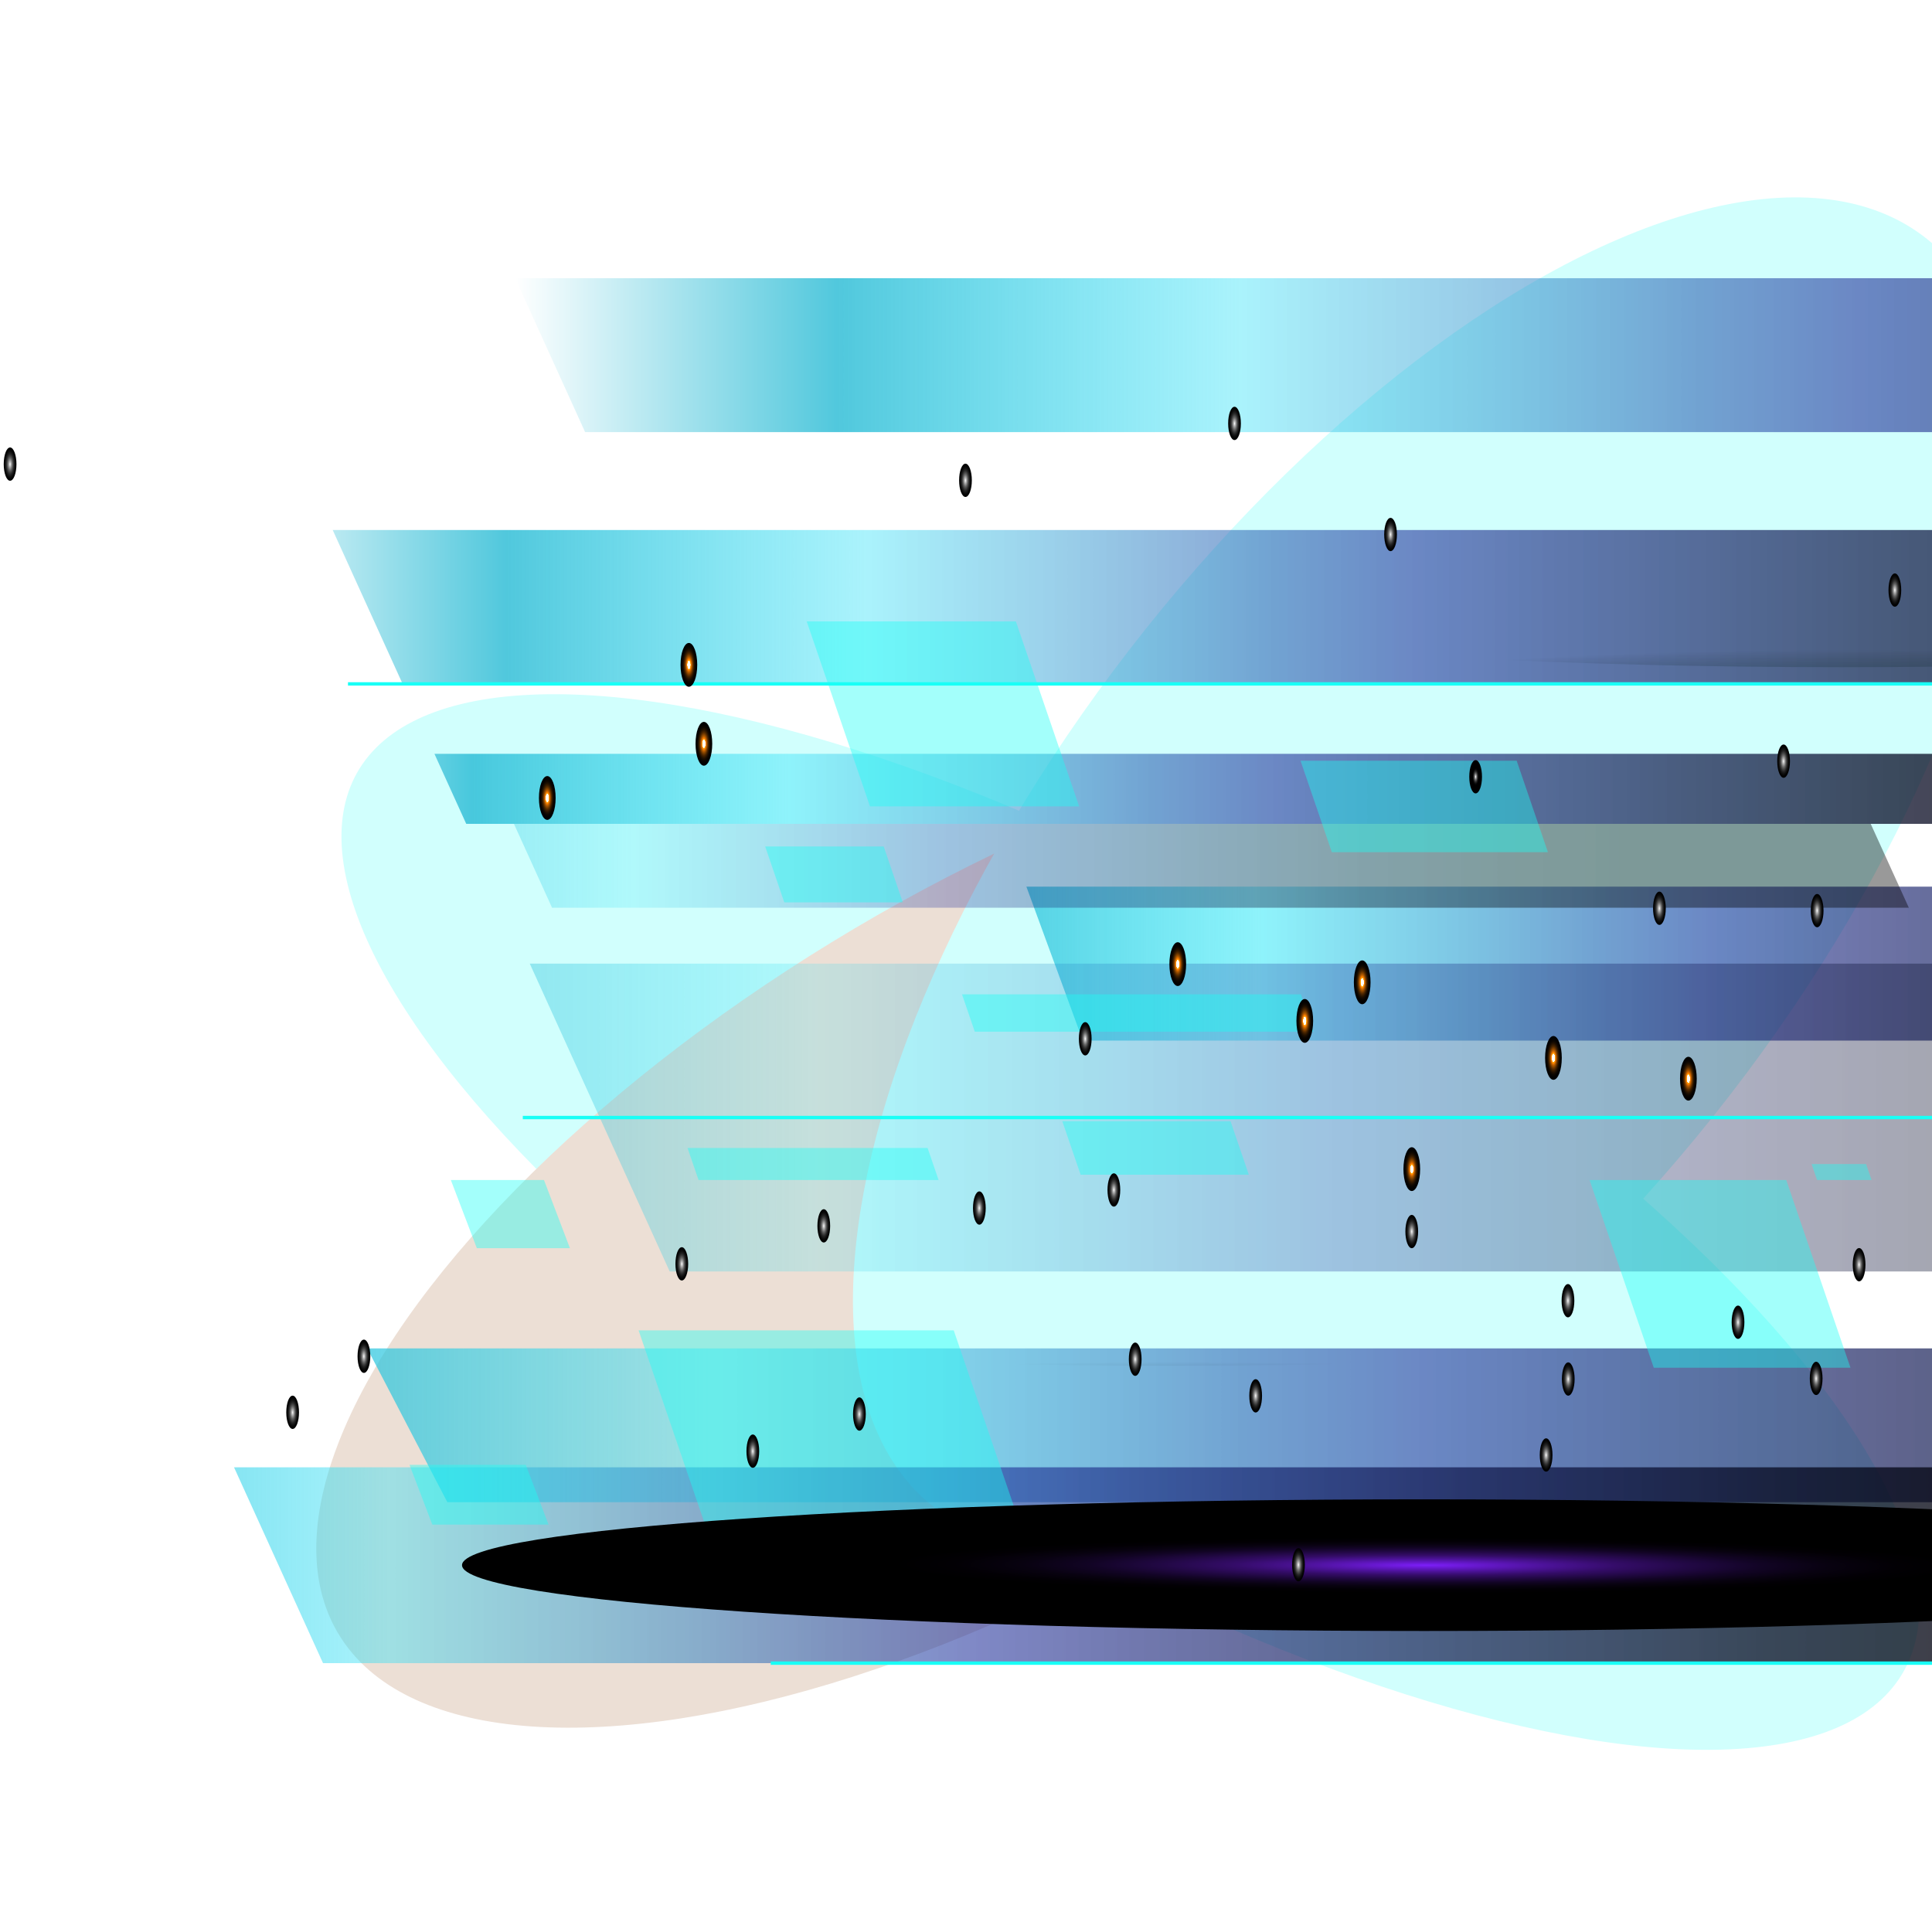 <svg width="570" height="564" viewBox="0 0 570 564" fill="none" xmlns="http://www.w3.org/2000/svg">
<g clip-path="url(#clip0_611_42411)">
<g opacity="0.2" filter="url(#filter0_f_611_42411)">
<ellipse cx="97.997" cy="253.609" rx="97.997" ry="253.609" transform="matrix(0.395 -0.877 0.905 0.512 65.277 316.612)" fill="#18FFF5"/>
<ellipse cx="97.134" cy="245.775" rx="97.134" ry="245.775" transform="matrix(-0.589 -0.856 0.819 -0.501 158.502 567.403)" fill="#9F5E2F"/>
<ellipse cx="105.713" cy="248.946" rx="105.713" ry="248.946" transform="matrix(-0.792 -0.68 0.595 -0.746 357.395 514.97)" fill="#19FFF6"/>
</g>
<g clip-path="url(#clip1_611_42411)">
<g clip-path="url(#clip2_611_42411)">
<path style="mix-blend-mode:screen" opacity="0.8" d="M965.393 127.485H172.631L152.001 82.08H944.762L965.393 127.485Z" fill="url(#paint0_linear_611_42411)"/>
<path style="mix-blend-mode:screen" opacity="0.8" d="M1040.41 443.169H131.981L108.343 397.801H1016.77L1040.41 443.169Z" fill="url(#paint1_linear_611_42411)"/>
<path style="mix-blend-mode:screen" opacity="0.8" d="M805.483 156.356H98.153L118.784 201.762H826.113L805.483 156.356Z" fill="url(#paint2_linear_611_42411)"/>
<path style="mix-blend-mode:screen" opacity="0.8" d="M873.835 261.584H302.818L319.467 306.99H890.484L873.835 261.584Z" fill="url(#paint3_linear_611_42411)"/>
<path style="mix-blend-mode:screen" opacity="0.4" d="M563.164 267.789H162.872L151.624 243.043H551.916L563.164 267.789Z" fill="url(#paint4_linear_611_42411)"/>
<path style="mix-blend-mode:screen" opacity="0.4" d="M853.301 375.098H197.576L156.301 284.287H812.04L853.301 375.098Z" fill="url(#paint5_linear_611_42411)"/>
<path style="mix-blend-mode:screen" opacity="0.8" d="M762.385 243.043H137.55L128.167 222.384H753.002L762.385 243.043Z" fill="url(#paint6_linear_611_42411)"/>
<path style="mix-blend-mode:screen" opacity="0.8" d="M855.236 490.655H95.3L69.046 432.877H828.968L855.236 490.655Z" fill="url(#paint7_linear_611_42411)"/>
<g style="mix-blend-mode:color-dodge">
<path d="M102.664 201.762H673.055" stroke="#19FFF6" stroke-miterlimit="10"/>
</g>
<g style="mix-blend-mode:color-dodge">
<path d="M154.242 329.693H867.863" stroke="#19FFF6" stroke-miterlimit="10"/>
</g>
<g style="mix-blend-mode:color-dodge">
<path d="M227.395 490.655H888.312" stroke="#19FFF6" stroke-miterlimit="10"/>
</g>
<g style="mix-blend-mode:overlay" opacity="0.4">
<path d="M392.926 251.401H456.684L447.468 224.428H383.697L392.926 251.401Z" fill="#19FFF6"/>
<path d="M256.67 237.896H318.381L299.713 183.33H238.002L256.67 237.896Z" fill="#19FFF6"/>
<path d="M231.39 266.22H266.359L260.721 249.722H225.752L231.39 266.22Z" fill="#19FFF6"/>
<path d="M287.589 304.362H387.568L383.796 293.339H283.817L287.589 304.362Z" fill="#19FFF6"/>
<path d="M318.814 346.555H368.441L363.054 330.788H313.413L318.814 346.555Z" fill="#19FFF6"/>
<path d="M206.097 348.125H276.912L273.669 338.671H202.84L206.097 348.125Z" fill="#19FFF6"/>
<path d="M208.004 449.776H300.98L281.38 392.472H188.403L208.004 449.776Z" fill="#19FFF6"/>
<path d="M487.91 403.494H545.945L526.999 348.125H468.977L487.91 403.494Z" fill="#19FFF6"/>
<path d="M536.089 348.125H552.168L550.553 343.416H534.475L536.089 348.125Z" fill="#19FFF6"/>
<path d="M140.683 368.236H168.148L160.492 348.125H133.012L140.683 368.236Z" fill="#19FFF6"/>
<path d="M127.541 449.776H161.842L155.118 432.146H120.817L127.541 449.776Z" fill="#19FFF6"/>
</g>
<path style="mix-blend-mode:screen" d="M254.902 162.16C254.902 181.286 384.031 196.834 543.327 196.834C702.623 196.834 831.752 181.322 831.752 162.16C831.752 142.998 702.623 127.485 543.327 127.485C384.031 127.485 254.902 142.998 254.902 162.16Z" fill="url(#paint8_radial_611_42411)"/>
<path style="mix-blend-mode:screen" d="M57.617 368.236C57.617 387.362 186.746 402.911 346.042 402.911C505.337 402.911 634.467 387.398 634.467 368.236C634.467 349.074 505.337 333.562 346.042 333.562C186.746 333.562 57.617 349.074 57.617 368.236Z" fill="url(#paint9_radial_611_42411)"/>
<path style="mix-blend-mode:color-dodge" d="M136.311 461.748C136.311 472.479 263.408 481.166 420.184 481.166C576.96 481.166 704.057 472.479 704.057 461.748C704.057 451.017 576.96 442.33 420.184 442.33C263.408 442.33 136.311 451.017 136.311 461.748Z" fill="url(#paint10_radial_611_42411)"/>
<path style="mix-blend-mode:screen" d="M199.275 372.871C199.275 375.572 200.11 377.762 201.154 377.762C202.198 377.762 203.033 375.572 203.033 372.871C203.033 370.17 202.198 367.944 201.154 367.944C200.11 367.944 199.275 370.134 199.275 372.871Z" fill="url(#paint11_radial_611_42411)"/>
<path style="mix-blend-mode:screen" d="M433.478 229.173C433.478 231.874 434.313 234.064 435.357 234.064C436.401 234.064 437.236 231.874 437.236 229.173C437.236 226.472 436.401 224.245 435.357 224.245C434.313 224.245 433.478 226.435 433.478 229.173Z" fill="url(#paint12_radial_611_42411)"/>
<path style="mix-blend-mode:screen" d="M534.238 268.665C534.238 271.366 535.073 273.556 536.117 273.556C537.161 273.556 537.996 271.366 537.996 268.665C537.996 265.964 537.161 263.738 536.117 263.738C535.073 263.738 534.238 265.928 534.238 268.665Z" fill="url(#paint13_radial_611_42411)"/>
<path style="mix-blend-mode:screen" d="M318.298 306.442C318.298 309.143 319.133 311.37 320.177 311.37C321.221 311.37 322.057 309.18 322.057 306.442C322.057 303.705 321.221 301.551 320.177 301.551C319.133 301.551 318.298 303.741 318.298 306.442Z" fill="url(#paint14_radial_611_42411)"/>
<path style="mix-blend-mode:screen" d="M381.206 461.638C381.206 464.339 382.042 466.529 383.086 466.529C384.13 466.529 384.965 464.339 384.965 461.638C384.965 458.937 384.13 456.711 383.086 456.711C382.042 456.711 381.206 458.901 381.206 461.638Z" fill="url(#paint15_radial_611_42411)"/>
<path style="mix-blend-mode:screen" d="M326.747 351.045C326.747 353.746 327.583 355.972 328.627 355.972C329.671 355.972 330.506 353.782 330.506 351.045C330.506 348.307 329.671 346.154 328.627 346.154C327.583 346.154 326.747 348.344 326.747 351.045Z" fill="url(#paint16_radial_611_42411)"/>
<path style="mix-blend-mode:screen" d="M557.163 174.095C557.163 176.796 557.999 178.986 559.043 178.986C560.087 178.986 560.922 176.796 560.922 174.095C560.922 171.394 560.087 169.168 559.043 169.168C557.999 169.168 557.163 171.358 557.163 174.095Z" fill="url(#paint17_radial_611_42411)"/>
<path style="mix-blend-mode:screen" d="M362.343 124.93C362.343 127.631 363.178 129.821 364.222 129.821C365.266 129.821 366.102 127.631 366.102 124.93C366.102 122.229 365.266 120.003 364.222 120.003C363.178 120.003 362.343 122.193 362.343 124.93Z" fill="url(#paint18_radial_611_42411)"/>
<path style="mix-blend-mode:screen" d="M282.966 141.72C282.966 144.421 283.801 146.611 284.845 146.611C285.889 146.611 286.725 144.421 286.725 141.72C286.725 139.019 285.889 136.793 284.845 136.793C283.801 136.793 282.966 138.983 282.966 141.72Z" fill="url(#paint19_radial_611_42411)"/>
<path style="mix-blend-mode:screen" d="M408.378 157.67C408.378 160.371 409.213 162.598 410.257 162.598C411.301 162.598 412.137 160.408 412.137 157.67C412.137 154.933 411.301 152.78 410.257 152.78C409.213 152.78 408.378 154.97 408.378 157.67Z" fill="url(#paint20_radial_611_42411)"/>
<path style="mix-blend-mode:screen" d="M524.339 224.574C524.339 227.275 525.174 229.465 526.218 229.465C527.262 229.465 528.098 227.275 528.098 224.574C528.098 221.873 527.262 219.646 526.218 219.646C525.174 219.646 524.339 221.836 524.339 224.574Z" fill="url(#paint21_radial_611_42411)"/>
<path style="mix-blend-mode:screen" d="M1.098 136.939C1.098 139.64 1.933 141.83 2.977 141.83C4.021 141.83 4.856 139.64 4.856 136.939C4.856 134.238 4.021 132.011 2.977 132.011C1.933 132.011 1.098 134.201 1.098 136.939Z" fill="url(#paint22_radial_611_42411)"/>
<path style="mix-blend-mode:screen" d="M546.612 373.09C546.612 375.791 547.448 378.018 548.492 378.018C549.536 378.018 550.371 375.828 550.371 373.09C550.371 370.353 549.536 368.199 548.492 368.199C547.448 368.199 546.612 370.389 546.612 373.09Z" fill="url(#paint23_radial_611_42411)"/>
<path style="mix-blend-mode:screen" d="M533.945 406.67C533.945 409.371 534.78 411.561 535.824 411.561C536.868 411.561 537.703 409.371 537.703 406.67C537.703 403.969 536.868 401.742 535.824 401.742C534.78 401.742 533.945 403.932 533.945 406.67Z" fill="url(#paint24_radial_611_42411)"/>
<path style="mix-blend-mode:screen" d="M414.63 363.308C414.63 366.009 415.465 368.236 416.509 368.236C417.553 368.236 418.389 366.046 418.389 363.308C418.389 360.571 417.553 358.417 416.509 358.417C415.465 358.417 414.63 360.607 414.63 363.308Z" fill="url(#paint25_radial_611_42411)"/>
<path style="mix-blend-mode:screen" d="M510.892 390.063C510.892 392.764 511.727 394.99 512.771 394.99C513.815 394.99 514.65 392.8 514.65 390.063C514.65 387.325 513.815 385.172 512.771 385.172C511.727 385.172 510.892 387.362 510.892 390.063Z" fill="url(#paint26_radial_611_42411)"/>
<path style="mix-blend-mode:screen" d="M287.06 356.41C287.06 359.111 287.895 361.301 288.939 361.301C289.983 361.301 290.818 359.111 290.818 356.41C290.818 353.709 289.983 351.483 288.939 351.483C287.895 351.483 287.06 353.673 287.06 356.41Z" fill="url(#paint27_radial_611_42411)"/>
<path style="mix-blend-mode:screen" d="M460.804 406.852C460.804 409.553 461.639 411.743 462.683 411.743C463.727 411.743 464.562 409.553 464.562 406.852C464.562 404.151 463.727 401.925 462.683 401.925C461.639 401.925 460.804 404.115 460.804 406.852Z" fill="url(#paint28_radial_611_42411)"/>
<path style="mix-blend-mode:screen" d="M368.579 411.78C368.579 414.481 369.415 416.707 370.459 416.707C371.503 416.707 372.338 414.517 372.338 411.78C372.338 409.042 371.503 406.889 370.459 406.889C369.415 406.889 368.579 409.079 368.579 411.78Z" fill="url(#paint29_radial_611_42411)"/>
<path style="mix-blend-mode:screen" d="M105.489 400.136C105.489 402.837 106.325 405.027 107.369 405.027C108.413 405.027 109.248 402.837 109.248 400.136C109.248 397.435 108.413 395.209 107.369 395.209C106.325 395.209 105.489 397.399 105.489 400.136Z" fill="url(#paint30_radial_611_42411)"/>
<path style="mix-blend-mode:screen" d="M220.226 428.132C220.226 430.832 221.061 433.022 222.105 433.022C223.149 433.022 223.984 430.832 223.984 428.132C223.984 425.431 223.149 423.204 222.105 423.204C221.061 423.204 220.226 425.394 220.226 428.132Z" fill="url(#paint31_radial_611_42411)"/>
<path style="mix-blend-mode:screen" d="M333.04 400.976C333.04 403.677 333.875 405.903 334.919 405.903C335.964 405.903 336.799 403.713 336.799 400.976C336.799 398.238 335.964 396.085 334.919 396.085C333.875 396.085 333.04 398.275 333.04 400.976Z" fill="url(#paint32_radial_611_42411)"/>
<path style="mix-blend-mode:screen" d="M251.673 417.182C251.673 419.883 252.508 422.073 253.552 422.073C254.596 422.073 255.432 419.883 255.432 417.182C255.432 414.481 254.596 412.254 253.552 412.254C252.508 412.254 251.673 414.444 251.673 417.182Z" fill="url(#paint33_radial_611_42411)"/>
<path style="mix-blend-mode:screen" d="M84.456 416.671C84.456 419.372 85.291 421.562 86.335 421.562C87.379 421.562 88.215 419.372 88.215 416.671C88.215 413.97 87.379 411.743 86.335 411.743C85.291 411.743 84.456 413.933 84.456 416.671Z" fill="url(#paint34_radial_611_42411)"/>
<path style="mix-blend-mode:screen" d="M454.277 429.263C454.277 431.964 455.112 434.154 456.156 434.154C457.2 434.154 458.035 431.964 458.035 429.263C458.035 426.562 457.2 424.335 456.156 424.335C455.112 424.335 454.277 426.525 454.277 429.263Z" fill="url(#paint35_radial_611_42411)"/>
<path style="mix-blend-mode:screen" d="M460.72 383.748C460.72 386.449 461.555 388.639 462.599 388.639C463.643 388.639 464.479 386.449 464.479 383.748C464.479 381.047 463.643 378.821 462.599 378.821C461.555 378.821 460.72 381.011 460.72 383.748Z" fill="url(#paint36_radial_611_42411)"/>
<path style="mix-blend-mode:screen" d="M241.161 361.666C241.161 364.367 241.997 366.557 243.041 366.557C244.085 366.557 244.92 364.367 244.92 361.666C244.92 358.965 244.085 356.739 243.041 356.739C241.997 356.739 241.161 358.928 241.161 361.666Z" fill="url(#paint37_radial_611_42411)"/>
<path style="mix-blend-mode:screen" d="M487.698 267.972C487.698 270.673 488.534 272.863 489.578 272.863C490.622 272.863 491.457 270.673 491.457 267.972C491.457 265.271 490.622 263.044 489.578 263.044C488.534 263.044 487.698 265.234 487.698 267.972Z" fill="url(#paint38_radial_611_42411)"/>
<g style="mix-blend-mode:screen">
<path d="M414.058 344.913C414.058 348.49 415.158 351.373 416.522 351.373C417.887 351.373 418.986 348.49 418.986 344.913C418.986 341.336 417.887 338.452 416.522 338.452C415.158 338.452 414.058 341.336 414.058 344.913Z" fill="url(#paint39_radial_611_42411)"/>
</g>
<g style="mix-blend-mode:screen">
<path d="M200.777 196.141C200.777 199.718 201.877 202.601 203.241 202.601C204.605 202.601 205.705 199.718 205.705 196.141C205.705 192.564 204.605 189.68 203.241 189.68C201.877 189.68 200.777 192.564 200.777 196.141Z" fill="url(#paint40_radial_611_42411)"/>
</g>
<g style="mix-blend-mode:screen">
<path d="M205.205 219.427C205.205 223.004 206.305 225.888 207.669 225.888C209.033 225.888 210.133 223.004 210.133 219.427C210.133 215.851 209.033 212.967 207.669 212.967C206.305 212.967 205.205 215.851 205.205 219.427Z" fill="url(#paint41_radial_611_42411)"/>
</g>
<g style="mix-blend-mode:screen">
<path d="M455.849 312.1C455.849 315.677 456.949 318.56 458.313 318.56C459.678 318.56 460.777 315.677 460.777 312.1C460.777 308.523 459.678 305.639 458.313 305.639C456.949 305.639 455.849 308.523 455.849 312.1Z" fill="url(#paint42_radial_611_42411)"/>
</g>
<g style="mix-blend-mode:screen">
<path d="M159.002 235.414C159.002 238.991 160.101 241.875 161.466 241.875C162.83 241.875 163.93 238.991 163.93 235.414C163.93 231.837 162.83 228.954 161.466 228.954C160.101 228.954 159.002 231.837 159.002 235.414Z" fill="url(#paint43_radial_611_42411)"/>
</g>
<g style="mix-blend-mode:screen">
<path d="M399.428 289.799C399.428 293.375 400.527 296.259 401.892 296.259C403.256 296.259 404.355 293.375 404.355 289.799C404.355 286.222 403.256 283.338 401.892 283.338C400.527 283.338 399.428 286.222 399.428 289.799Z" fill="url(#paint44_radial_611_42411)"/>
</g>
<g style="mix-blend-mode:screen">
<path d="M495.662 318.232C495.662 321.809 496.762 324.692 498.126 324.692C499.49 324.692 500.59 321.809 500.59 318.232C500.59 314.655 499.49 311.771 498.126 311.771C496.762 311.771 495.662 314.655 495.662 318.232Z" fill="url(#paint45_radial_611_42411)"/>
</g>
<g style="mix-blend-mode:screen">
<path d="M345.011 284.433C345.011 288.01 346.111 290.893 347.475 290.893C348.84 290.893 349.939 288.01 349.939 284.433C349.939 280.856 348.84 277.973 347.475 277.973C346.111 277.973 345.011 280.856 345.011 284.433Z" fill="url(#paint46_radial_611_42411)"/>
</g>
<g style="mix-blend-mode:screen">
<path d="M382.486 301.186C382.486 304.763 383.586 307.647 384.95 307.647C386.314 307.647 387.414 304.763 387.414 301.186C387.414 297.609 386.314 294.726 384.95 294.726C383.586 294.726 382.486 297.609 382.486 301.186Z" fill="url(#paint47_radial_611_42411)"/>
</g>
<g style="mix-blend-mode:screen">
<path style="mix-blend-mode:color-dodge" d="M509.234 212.347C509.234 223.625 512.617 232.932 516.765 232.932C520.914 232.932 524.311 223.625 524.311 212.347C524.311 201.068 520.928 191.688 516.765 191.688C512.603 191.688 509.234 201.032 509.234 212.347Z" fill="url(#paint48_radial_611_42411)"/>
</g>
<g style="mix-blend-mode:screen">
<g style="mix-blend-mode:screen">
<path style="mix-blend-mode:color-dodge" d="M185.549 279.25C185.549 290.529 188.932 299.836 193.08 299.836C197.228 299.836 200.625 290.529 200.625 279.25C200.625 267.972 197.242 258.592 193.08 258.592C188.918 258.592 185.549 267.935 185.549 279.25Z" fill="url(#paint49_radial_611_42411)"/>
</g>
</g>
<g style="mix-blend-mode:screen">
<g style="mix-blend-mode:screen">
<path style="mix-blend-mode:color-dodge" d="M355.047 175.19C355.047 186.469 358.43 195.776 362.578 195.776C366.726 195.776 370.123 186.469 370.123 175.19C370.123 163.912 366.74 154.531 362.578 154.531C358.416 154.531 355.047 163.875 355.047 175.19Z" fill="url(#paint50_radial_611_42411)"/>
</g>
</g>
<g style="mix-blend-mode:screen">
<g style="mix-blend-mode:screen">
<path style="mix-blend-mode:color-dodge" d="M288.131 290.492C288.131 301.77 291.514 311.078 295.662 311.078C299.81 311.078 303.207 301.77 303.207 290.492C303.207 279.214 299.824 269.833 295.662 269.833C291.5 269.833 288.131 279.177 288.131 290.492Z" fill="url(#paint51_radial_611_42411)"/>
</g>
</g>
<g style="mix-blend-mode:screen">
<g style="mix-blend-mode:screen">
<path style="mix-blend-mode:color-dodge" d="M219.098 422.438C219.098 433.716 222.48 443.023 226.629 443.023C230.777 443.023 234.174 433.716 234.174 422.438C234.174 411.159 230.791 401.779 226.629 401.779C222.466 401.779 219.098 411.123 219.098 422.438Z" fill="url(#paint52_radial_611_42411)"/>
</g>
</g>
<g style="mix-blend-mode:screen">
<g style="mix-blend-mode:screen">
<path style="mix-blend-mode:color-dodge" d="M490.789 378.164C490.789 389.442 494.172 398.75 498.32 398.75C502.469 398.75 505.865 389.442 505.865 378.164C505.865 366.886 502.482 357.505 498.32 357.505C494.158 357.505 490.789 366.849 490.789 378.164Z" fill="url(#paint53_radial_611_42411)"/>
</g>
</g>
</g>
</g>
</g>
<defs>
<filter id="filter0_f_611_42411" x="-50.693" y="-85.606" width="786.713" height="745.665" filterUnits="userSpaceOnUse" color-interpolation-filters="sRGB">
<feFlood flood-opacity="0" result="BackgroundImageFix"/>
<feBlend mode="normal" in="SourceGraphic" in2="BackgroundImageFix" result="shape"/>
<feGaussianBlur stdDeviation="72" result="effect1_foregroundBlur_611_42411"/>
</filter>
<linearGradient id="paint0_linear_611_42411" x1="944.762" y1="104.783" x2="151.987" y2="104.783" gradientUnits="userSpaceOnUse">
<stop stop-color="#010101"/>
<stop offset="0.08" stop-color="#020309" stop-opacity="0.98"/>
<stop offset="0.19" stop-color="#060920" stop-opacity="0.94"/>
<stop offset="0.31" stop-color="#0C1346" stop-opacity="0.86"/>
<stop offset="0.44" stop-color="#15217A" stop-opacity="0.76"/>
<stop offset="0.5" stop-color="#1A2997" stop-opacity="0.7"/>
<stop offset="0.56" stop-color="#1D50AB" stop-opacity="0.66"/>
<stop offset="0.69" stop-color="#27B8E2" stop-opacity="0.54"/>
<stop offset="0.73" stop-color="#2BE0F7" stop-opacity="0.5"/>
<stop offset="0.88" stop-color="#25BAD4"/>
<stop offset="1" stop-color="white"/>
</linearGradient>
<linearGradient id="paint1_linear_611_42411" x1="876.27" y1="420.467" x2="-35.166" y2="420.467" gradientUnits="userSpaceOnUse">
<stop stop-color="#010101"/>
<stop offset="0.08" stop-color="#020309" stop-opacity="0.98"/>
<stop offset="0.19" stop-color="#060920" stop-opacity="0.94"/>
<stop offset="0.31" stop-color="#0C1346" stop-opacity="0.86"/>
<stop offset="0.44" stop-color="#15217A" stop-opacity="0.76"/>
<stop offset="0.5" stop-color="#1A2997" stop-opacity="0.7"/>
<stop offset="0.56" stop-color="#1D50AB" stop-opacity="0.66"/>
<stop offset="0.69" stop-color="#27B8E2" stop-opacity="0.54"/>
<stop offset="0.73" stop-color="#2BE0F7" stop-opacity="0.5"/>
<stop offset="0.88" stop-color="#25BAD4"/>
<stop offset="1" stop-color="white"/>
</linearGradient>
<linearGradient id="paint2_linear_611_42411" x1="771.711" y1="179.059" x2="64.382" y2="179.059" gradientUnits="userSpaceOnUse">
<stop stop-color="#010101"/>
<stop offset="0.08" stop-color="#020309" stop-opacity="0.98"/>
<stop offset="0.19" stop-color="#060920" stop-opacity="0.94"/>
<stop offset="0.31" stop-color="#0C1346" stop-opacity="0.86"/>
<stop offset="0.44" stop-color="#15217A" stop-opacity="0.76"/>
<stop offset="0.5" stop-color="#1A2997" stop-opacity="0.7"/>
<stop offset="0.56" stop-color="#1D50AB" stop-opacity="0.66"/>
<stop offset="0.69" stop-color="#27B8E2" stop-opacity="0.54"/>
<stop offset="0.73" stop-color="#2BE0F7" stop-opacity="0.5"/>
<stop offset="0.88" stop-color="#25BAD4"/>
<stop offset="1" stop-color="white"/>
</linearGradient>
<linearGradient id="paint3_linear_611_42411" x1="792.231" y1="284.287" x2="217.233" y2="284.287" gradientUnits="userSpaceOnUse">
<stop stop-color="#010101"/>
<stop offset="0.08" stop-color="#020309" stop-opacity="0.98"/>
<stop offset="0.19" stop-color="#060920" stop-opacity="0.94"/>
<stop offset="0.31" stop-color="#0C1346" stop-opacity="0.86"/>
<stop offset="0.44" stop-color="#15217A" stop-opacity="0.76"/>
<stop offset="0.5" stop-color="#1A2997" stop-opacity="0.7"/>
<stop offset="0.56" stop-color="#1D50AB" stop-opacity="0.66"/>
<stop offset="0.69" stop-color="#27B8E2" stop-opacity="0.54"/>
<stop offset="0.73" stop-color="#2BE0F7" stop-opacity="0.5"/>
<stop offset="0.88" stop-color="#25BAD4"/>
<stop offset="1" stop-color="white"/>
</linearGradient>
<linearGradient id="paint4_linear_611_42411" x1="478.748" y1="255.416" x2="78.456" y2="255.416" gradientUnits="userSpaceOnUse">
<stop stop-color="#010101"/>
<stop offset="0.08" stop-color="#020309" stop-opacity="0.98"/>
<stop offset="0.19" stop-color="#060920" stop-opacity="0.94"/>
<stop offset="0.31" stop-color="#0C1346" stop-opacity="0.86"/>
<stop offset="0.44" stop-color="#15217A" stop-opacity="0.76"/>
<stop offset="0.5" stop-color="#1A2997" stop-opacity="0.7"/>
<stop offset="0.56" stop-color="#1D50AB" stop-opacity="0.66"/>
<stop offset="0.69" stop-color="#27B8E2" stop-opacity="0.54"/>
<stop offset="0.73" stop-color="#2BE0F7" stop-opacity="0.5"/>
<stop offset="0.88" stop-color="#25BAD4"/>
<stop offset="1" stop-color="white"/>
</linearGradient>
<linearGradient id="paint5_linear_611_42411" x1="720.107" y1="329.692" x2="64.382" y2="329.692" gradientUnits="userSpaceOnUse">
<stop stop-color="#010101"/>
<stop offset="0.08" stop-color="#020309" stop-opacity="0.98"/>
<stop offset="0.19" stop-color="#060920" stop-opacity="0.94"/>
<stop offset="0.31" stop-color="#0C1346" stop-opacity="0.86"/>
<stop offset="0.44" stop-color="#15217A" stop-opacity="0.76"/>
<stop offset="0.5" stop-color="#1A2997" stop-opacity="0.7"/>
<stop offset="0.56" stop-color="#1D50AB" stop-opacity="0.66"/>
<stop offset="0.69" stop-color="#27B8E2" stop-opacity="0.54"/>
<stop offset="0.73" stop-color="#2BE0F7" stop-opacity="0.5"/>
<stop offset="0.88" stop-color="#25BAD4"/>
<stop offset="1" stop-color="white"/>
</linearGradient>
<linearGradient id="paint6_linear_611_42411" x1="689.217" y1="232.713" x2="64.382" y2="232.713" gradientUnits="userSpaceOnUse">
<stop stop-color="#010101"/>
<stop offset="0.08" stop-color="#020309" stop-opacity="0.98"/>
<stop offset="0.19" stop-color="#060920" stop-opacity="0.94"/>
<stop offset="0.31" stop-color="#0C1346" stop-opacity="0.86"/>
<stop offset="0.44" stop-color="#15217A" stop-opacity="0.76"/>
<stop offset="0.5" stop-color="#1A2997" stop-opacity="0.7"/>
<stop offset="0.56" stop-color="#1D50AB" stop-opacity="0.66"/>
<stop offset="0.69" stop-color="#27B8E2" stop-opacity="0.54"/>
<stop offset="0.73" stop-color="#2BE0F7" stop-opacity="0.5"/>
<stop offset="0.88" stop-color="#25BAD4"/>
<stop offset="1" stop-color="white"/>
</linearGradient>
<linearGradient id="paint7_linear_611_42411" x1="669.519" y1="461.748" x2="-90.417" y2="461.748" gradientUnits="userSpaceOnUse">
<stop stop-color="#010101"/>
<stop offset="0.08" stop-color="#020309" stop-opacity="0.98"/>
<stop offset="0.19" stop-color="#060920" stop-opacity="0.94"/>
<stop offset="0.31" stop-color="#0C1346" stop-opacity="0.86"/>
<stop offset="0.44" stop-color="#15217A" stop-opacity="0.76"/>
<stop offset="0.5" stop-color="#1A2997" stop-opacity="0.7"/>
<stop offset="0.56" stop-color="#1D50AB" stop-opacity="0.66"/>
<stop offset="0.69" stop-color="#27B8E2" stop-opacity="0.54"/>
<stop offset="0.73" stop-color="#2BE0F7" stop-opacity="0.5"/>
<stop offset="0.88" stop-color="#25BAD4"/>
<stop offset="1" stop-color="white"/>
</linearGradient>
<radialGradient id="paint8_radial_611_42411" cx="0" cy="0" r="1" gradientUnits="userSpaceOnUse" gradientTransform="translate(544.594 219.201) rotate(180) scale(287.964 35.323)">
<stop stop-color="#00A47B"/>
<stop offset="0.3" stop-color="#00674D" stop-opacity="0.63"/>
<stop offset="0.78" stop-opacity="0"/>
</radialGradient>
<radialGradient id="paint9_radial_611_42411" cx="0" cy="0" r="1" gradientUnits="userSpaceOnUse" gradientTransform="translate(347.659 429.237) rotate(180) scale(287.964 35.323)">
<stop stop-color="#00A47B"/>
<stop offset="0.3" stop-color="#00674D" stop-opacity="0.63"/>
<stop offset="0.78" stop-opacity="0"/>
</radialGradient>
<radialGradient id="paint10_radial_611_42411" cx="0" cy="0" r="1" gradientUnits="userSpaceOnUse" gradientTransform="translate(420.196 461.758) rotate(-179.895) scale(200.794 10.529)">
<stop stop-color="#7D1EF9"/>
<stop offset="0.08" stop-color="#6618CC"/>
<stop offset="0.18" stop-color="#4B1297"/>
<stop offset="0.28" stop-color="#340C68"/>
<stop offset="0.39" stop-color="#210843"/>
<stop offset="0.49" stop-color="#120425"/>
<stop offset="0.59" stop-color="#080210"/>
<stop offset="0.69" stop-color="#020004"/>
<stop offset="0.78"/>
</radialGradient>
<radialGradient id="paint11_radial_611_42411" cx="0" cy="0" r="1" gradientUnits="userSpaceOnUse" gradientTransform="translate(201.154 372.886) rotate(180) scale(1.883 4.936)">
<stop stop-color="#FEFEFE"/>
<stop offset="0.12" stop-color="#C3C3C3"/>
<stop offset="0.25" stop-color="#8F8F8F"/>
<stop offset="0.37" stop-color="#636363"/>
<stop offset="0.5" stop-color="#3F3F3F"/>
<stop offset="0.62" stop-color="#232323"/>
<stop offset="0.75" stop-color="#0F0F0F"/>
<stop offset="0.87" stop-color="#030303"/>
<stop offset="1"/>
</radialGradient>
<radialGradient id="paint12_radial_611_42411" cx="0" cy="0" r="1" gradientUnits="userSpaceOnUse" gradientTransform="translate(435.359 229.146) rotate(180) scale(1.023 2.683)">
<stop stop-color="#FEFEFE"/>
<stop offset="0.12" stop-color="#C3C3C3"/>
<stop offset="0.25" stop-color="#8F8F8F"/>
<stop offset="0.37" stop-color="#636363"/>
<stop offset="0.5" stop-color="#3F3F3F"/>
<stop offset="0.62" stop-color="#232323"/>
<stop offset="0.75" stop-color="#0F0F0F"/>
<stop offset="0.87" stop-color="#030303"/>
<stop offset="1"/>
</radialGradient>
<radialGradient id="paint13_radial_611_42411" cx="0" cy="0" r="1" gradientUnits="userSpaceOnUse" gradientTransform="translate(536.103 268.635) rotate(180) scale(1.883 4.936)">
<stop stop-color="#FEFEFE"/>
<stop offset="0.12" stop-color="#C3C3C3"/>
<stop offset="0.25" stop-color="#8F8F8F"/>
<stop offset="0.37" stop-color="#636363"/>
<stop offset="0.5" stop-color="#3F3F3F"/>
<stop offset="0.62" stop-color="#232323"/>
<stop offset="0.75" stop-color="#0F0F0F"/>
<stop offset="0.87" stop-color="#030303"/>
<stop offset="1"/>
</radialGradient>
<radialGradient id="paint14_radial_611_42411" cx="0" cy="0" r="1" gradientUnits="userSpaceOnUse" gradientTransform="translate(320.171 306.462) rotate(180) scale(1.883 4.936)">
<stop stop-color="#FEFEFE"/>
<stop offset="0.12" stop-color="#C3C3C3"/>
<stop offset="0.25" stop-color="#8F8F8F"/>
<stop offset="0.37" stop-color="#636363"/>
<stop offset="0.5" stop-color="#3F3F3F"/>
<stop offset="0.62" stop-color="#232323"/>
<stop offset="0.75" stop-color="#0F0F0F"/>
<stop offset="0.87" stop-color="#030303"/>
<stop offset="1"/>
</radialGradient>
<radialGradient id="paint15_radial_611_42411" cx="0" cy="0" r="1" gradientUnits="userSpaceOnUse" gradientTransform="translate(383.076 461.63) rotate(180) scale(1.883 4.936)">
<stop stop-color="#FEFEFE"/>
<stop offset="0.12" stop-color="#C3C3C3"/>
<stop offset="0.25" stop-color="#8F8F8F"/>
<stop offset="0.37" stop-color="#636363"/>
<stop offset="0.5" stop-color="#3F3F3F"/>
<stop offset="0.62" stop-color="#232323"/>
<stop offset="0.75" stop-color="#0F0F0F"/>
<stop offset="0.87" stop-color="#030303"/>
<stop offset="1"/>
</radialGradient>
<radialGradient id="paint16_radial_611_42411" cx="0" cy="0" r="1" gradientUnits="userSpaceOnUse" gradientTransform="translate(328.622 351.048) rotate(180) scale(1.883 4.936)">
<stop stop-color="#FEFEFE"/>
<stop offset="0.12" stop-color="#C3C3C3"/>
<stop offset="0.25" stop-color="#8F8F8F"/>
<stop offset="0.37" stop-color="#636363"/>
<stop offset="0.5" stop-color="#3F3F3F"/>
<stop offset="0.62" stop-color="#232323"/>
<stop offset="0.75" stop-color="#0F0F0F"/>
<stop offset="0.87" stop-color="#030303"/>
<stop offset="1"/>
</radialGradient>
<radialGradient id="paint17_radial_611_42411" cx="0" cy="0" r="1" gradientUnits="userSpaceOnUse" gradientTransform="translate(559.04 174.097) rotate(180) scale(1.883 4.936)">
<stop stop-color="#FEFEFE"/>
<stop offset="0.12" stop-color="#C3C3C3"/>
<stop offset="0.25" stop-color="#8F8F8F"/>
<stop offset="0.37" stop-color="#636363"/>
<stop offset="0.5" stop-color="#3F3F3F"/>
<stop offset="0.62" stop-color="#232323"/>
<stop offset="0.75" stop-color="#0F0F0F"/>
<stop offset="0.87" stop-color="#030303"/>
<stop offset="1"/>
</radialGradient>
<radialGradient id="paint18_radial_611_42411" cx="0" cy="0" r="1" gradientUnits="userSpaceOnUse" gradientTransform="translate(364.229 124.949) rotate(180) scale(1.883 4.936)">
<stop stop-color="#FEFEFE"/>
<stop offset="0.12" stop-color="#C3C3C3"/>
<stop offset="0.25" stop-color="#8F8F8F"/>
<stop offset="0.37" stop-color="#636363"/>
<stop offset="0.5" stop-color="#3F3F3F"/>
<stop offset="0.62" stop-color="#232323"/>
<stop offset="0.75" stop-color="#0F0F0F"/>
<stop offset="0.87" stop-color="#030303"/>
<stop offset="1"/>
</radialGradient>
<radialGradient id="paint19_radial_611_42411" cx="0" cy="0" r="1" gradientUnits="userSpaceOnUse" gradientTransform="translate(284.829 141.743) rotate(180) scale(1.883 4.936)">
<stop stop-color="#FEFEFE"/>
<stop offset="0.12" stop-color="#C3C3C3"/>
<stop offset="0.25" stop-color="#8F8F8F"/>
<stop offset="0.37" stop-color="#636363"/>
<stop offset="0.5" stop-color="#3F3F3F"/>
<stop offset="0.62" stop-color="#232323"/>
<stop offset="0.75" stop-color="#0F0F0F"/>
<stop offset="0.87" stop-color="#030303"/>
<stop offset="1"/>
</radialGradient>
<radialGradient id="paint20_radial_611_42411" cx="0" cy="0" r="1" gradientUnits="userSpaceOnUse" gradientTransform="translate(410.25 157.678) rotate(180) scale(1.883 4.936)">
<stop stop-color="#FEFEFE"/>
<stop offset="0.12" stop-color="#C3C3C3"/>
<stop offset="0.25" stop-color="#8F8F8F"/>
<stop offset="0.37" stop-color="#636363"/>
<stop offset="0.5" stop-color="#3F3F3F"/>
<stop offset="0.62" stop-color="#232323"/>
<stop offset="0.75" stop-color="#0F0F0F"/>
<stop offset="0.87" stop-color="#030303"/>
<stop offset="1"/>
</radialGradient>
<radialGradient id="paint21_radial_611_42411" cx="0" cy="0" r="1" gradientUnits="userSpaceOnUse" gradientTransform="translate(526.197 224.585) rotate(180) scale(1.883 4.936)">
<stop stop-color="#FEFEFE"/>
<stop offset="0.12" stop-color="#C3C3C3"/>
<stop offset="0.25" stop-color="#8F8F8F"/>
<stop offset="0.37" stop-color="#636363"/>
<stop offset="0.5" stop-color="#3F3F3F"/>
<stop offset="0.62" stop-color="#232323"/>
<stop offset="0.75" stop-color="#0F0F0F"/>
<stop offset="0.87" stop-color="#030303"/>
<stop offset="1"/>
</radialGradient>
<radialGradient id="paint22_radial_611_42411" cx="0" cy="0" r="1" gradientUnits="userSpaceOnUse" gradientTransform="translate(2.964 136.968) rotate(180) scale(1.883 4.936)">
<stop stop-color="#FEFEFE"/>
<stop offset="0.12" stop-color="#C3C3C3"/>
<stop offset="0.25" stop-color="#8F8F8F"/>
<stop offset="0.37" stop-color="#636363"/>
<stop offset="0.5" stop-color="#3F3F3F"/>
<stop offset="0.62" stop-color="#232323"/>
<stop offset="0.75" stop-color="#0F0F0F"/>
<stop offset="0.87" stop-color="#030303"/>
<stop offset="1"/>
</radialGradient>
<radialGradient id="paint23_radial_611_42411" cx="0" cy="0" r="1" gradientUnits="userSpaceOnUse" gradientTransform="translate(548.503 373.1) rotate(180) scale(1.883 4.936)">
<stop stop-color="#FEFEFE"/>
<stop offset="0.12" stop-color="#C3C3C3"/>
<stop offset="0.25" stop-color="#8F8F8F"/>
<stop offset="0.37" stop-color="#636363"/>
<stop offset="0.5" stop-color="#3F3F3F"/>
<stop offset="0.62" stop-color="#232323"/>
<stop offset="0.75" stop-color="#0F0F0F"/>
<stop offset="0.87" stop-color="#030303"/>
<stop offset="1"/>
</radialGradient>
<radialGradient id="paint24_radial_611_42411" cx="0" cy="0" r="1" gradientUnits="userSpaceOnUse" gradientTransform="translate(535.815 406.688) rotate(180) scale(1.883 4.936)">
<stop stop-color="#FEFEFE"/>
<stop offset="0.12" stop-color="#C3C3C3"/>
<stop offset="0.25" stop-color="#8F8F8F"/>
<stop offset="0.37" stop-color="#636363"/>
<stop offset="0.5" stop-color="#3F3F3F"/>
<stop offset="0.62" stop-color="#232323"/>
<stop offset="0.75" stop-color="#0F0F0F"/>
<stop offset="0.87" stop-color="#030303"/>
<stop offset="1"/>
</radialGradient>
<radialGradient id="paint25_radial_611_42411" cx="0" cy="0" r="1" gradientUnits="userSpaceOnUse" gradientTransform="translate(416.514 363.335) rotate(180) scale(1.883 4.936)">
<stop stop-color="#FEFEFE"/>
<stop offset="0.12" stop-color="#C3C3C3"/>
<stop offset="0.25" stop-color="#8F8F8F"/>
<stop offset="0.37" stop-color="#636363"/>
<stop offset="0.5" stop-color="#3F3F3F"/>
<stop offset="0.62" stop-color="#232323"/>
<stop offset="0.75" stop-color="#0F0F0F"/>
<stop offset="0.87" stop-color="#030303"/>
<stop offset="1"/>
</radialGradient>
<radialGradient id="paint26_radial_611_42411" cx="0" cy="0" r="1" gradientUnits="userSpaceOnUse" gradientTransform="translate(512.774 390.109) rotate(180) scale(1.883 4.936)">
<stop stop-color="#FEFEFE"/>
<stop offset="0.12" stop-color="#C3C3C3"/>
<stop offset="0.25" stop-color="#8F8F8F"/>
<stop offset="0.37" stop-color="#636363"/>
<stop offset="0.5" stop-color="#3F3F3F"/>
<stop offset="0.62" stop-color="#232323"/>
<stop offset="0.75" stop-color="#0F0F0F"/>
<stop offset="0.87" stop-color="#030303"/>
<stop offset="1"/>
</radialGradient>
<radialGradient id="paint27_radial_611_42411" cx="0" cy="0" r="1" gradientUnits="userSpaceOnUse" gradientTransform="translate(288.923 356.414) rotate(180) scale(1.883 4.936)">
<stop stop-color="#FEFEFE"/>
<stop offset="0.12" stop-color="#C3C3C3"/>
<stop offset="0.25" stop-color="#8F8F8F"/>
<stop offset="0.37" stop-color="#636363"/>
<stop offset="0.5" stop-color="#3F3F3F"/>
<stop offset="0.62" stop-color="#232323"/>
<stop offset="0.75" stop-color="#0F0F0F"/>
<stop offset="0.87" stop-color="#030303"/>
<stop offset="1"/>
</radialGradient>
<radialGradient id="paint28_radial_611_42411" cx="0" cy="0" r="1" gradientUnits="userSpaceOnUse" gradientTransform="translate(462.678 406.849) rotate(180) scale(1.883 4.936)">
<stop stop-color="#FEFEFE"/>
<stop offset="0.12" stop-color="#C3C3C3"/>
<stop offset="0.25" stop-color="#8F8F8F"/>
<stop offset="0.37" stop-color="#636363"/>
<stop offset="0.5" stop-color="#3F3F3F"/>
<stop offset="0.62" stop-color="#232323"/>
<stop offset="0.75" stop-color="#0F0F0F"/>
<stop offset="0.87" stop-color="#030303"/>
<stop offset="1"/>
</radialGradient>
<radialGradient id="paint29_radial_611_42411" cx="0" cy="0" r="1" gradientUnits="userSpaceOnUse" gradientTransform="translate(370.449 411.785) rotate(180) scale(1.883 4.936)">
<stop stop-color="#FEFEFE"/>
<stop offset="0.12" stop-color="#C3C3C3"/>
<stop offset="0.25" stop-color="#8F8F8F"/>
<stop offset="0.37" stop-color="#636363"/>
<stop offset="0.5" stop-color="#3F3F3F"/>
<stop offset="0.62" stop-color="#232323"/>
<stop offset="0.75" stop-color="#0F0F0F"/>
<stop offset="0.87" stop-color="#030303"/>
<stop offset="1"/>
</radialGradient>
<radialGradient id="paint30_radial_611_42411" cx="0" cy="0" r="1" gradientUnits="userSpaceOnUse" gradientTransform="translate(107.348 400.142) rotate(180) scale(1.883 4.936)">
<stop stop-color="#FEFEFE"/>
<stop offset="0.12" stop-color="#C3C3C3"/>
<stop offset="0.25" stop-color="#8F8F8F"/>
<stop offset="0.37" stop-color="#636363"/>
<stop offset="0.5" stop-color="#3F3F3F"/>
<stop offset="0.62" stop-color="#232323"/>
<stop offset="0.75" stop-color="#0F0F0F"/>
<stop offset="0.87" stop-color="#030303"/>
<stop offset="1"/>
</radialGradient>
<radialGradient id="paint31_radial_611_42411" cx="0" cy="0" r="1" gradientUnits="userSpaceOnUse" gradientTransform="translate(222.089 428.149) rotate(180) scale(1.883 4.936)">
<stop stop-color="#FEFEFE"/>
<stop offset="0.12" stop-color="#C3C3C3"/>
<stop offset="0.25" stop-color="#8F8F8F"/>
<stop offset="0.37" stop-color="#636363"/>
<stop offset="0.5" stop-color="#3F3F3F"/>
<stop offset="0.62" stop-color="#232323"/>
<stop offset="0.75" stop-color="#0F0F0F"/>
<stop offset="0.87" stop-color="#030303"/>
<stop offset="1"/>
</radialGradient>
<radialGradient id="paint32_radial_611_42411" cx="0" cy="0" r="1" gradientUnits="userSpaceOnUse" gradientTransform="translate(334.925 401) rotate(180) scale(1.883 4.936)">
<stop stop-color="#FEFEFE"/>
<stop offset="0.12" stop-color="#C3C3C3"/>
<stop offset="0.25" stop-color="#8F8F8F"/>
<stop offset="0.37" stop-color="#636363"/>
<stop offset="0.5" stop-color="#3F3F3F"/>
<stop offset="0.62" stop-color="#232323"/>
<stop offset="0.75" stop-color="#0F0F0F"/>
<stop offset="0.87" stop-color="#030303"/>
<stop offset="1"/>
</radialGradient>
<radialGradient id="paint33_radial_611_42411" cx="0" cy="0" r="1" gradientUnits="userSpaceOnUse" gradientTransform="translate(253.541 417.204) rotate(180) scale(1.883 4.936)">
<stop stop-color="#FEFEFE"/>
<stop offset="0.12" stop-color="#C3C3C3"/>
<stop offset="0.25" stop-color="#8F8F8F"/>
<stop offset="0.37" stop-color="#636363"/>
<stop offset="0.5" stop-color="#3F3F3F"/>
<stop offset="0.62" stop-color="#232323"/>
<stop offset="0.75" stop-color="#0F0F0F"/>
<stop offset="0.87" stop-color="#030303"/>
<stop offset="1"/>
</radialGradient>
<radialGradient id="paint34_radial_611_42411" cx="0" cy="0" r="1" gradientUnits="userSpaceOnUse" gradientTransform="translate(86.333 416.721) rotate(180) scale(1.883 4.936)">
<stop stop-color="#FEFEFE"/>
<stop offset="0.12" stop-color="#C3C3C3"/>
<stop offset="0.25" stop-color="#8F8F8F"/>
<stop offset="0.37" stop-color="#636363"/>
<stop offset="0.5" stop-color="#3F3F3F"/>
<stop offset="0.62" stop-color="#232323"/>
<stop offset="0.75" stop-color="#0F0F0F"/>
<stop offset="0.87" stop-color="#030303"/>
<stop offset="1"/>
</radialGradient>
<radialGradient id="paint35_radial_611_42411" cx="0" cy="0" r="1" gradientUnits="userSpaceOnUse" gradientTransform="translate(456.152 429.276) rotate(180) scale(1.883 4.936)">
<stop stop-color="#FEFEFE"/>
<stop offset="0.12" stop-color="#C3C3C3"/>
<stop offset="0.25" stop-color="#8F8F8F"/>
<stop offset="0.37" stop-color="#636363"/>
<stop offset="0.5" stop-color="#3F3F3F"/>
<stop offset="0.62" stop-color="#232323"/>
<stop offset="0.75" stop-color="#0F0F0F"/>
<stop offset="0.87" stop-color="#030303"/>
<stop offset="1"/>
</radialGradient>
<radialGradient id="paint36_radial_611_42411" cx="0" cy="0" r="1" gradientUnits="userSpaceOnUse" gradientTransform="translate(462.596 383.724) rotate(180) scale(1.883 4.936)">
<stop stop-color="#FEFEFE"/>
<stop offset="0.12" stop-color="#C3C3C3"/>
<stop offset="0.25" stop-color="#8F8F8F"/>
<stop offset="0.37" stop-color="#636363"/>
<stop offset="0.5" stop-color="#3F3F3F"/>
<stop offset="0.62" stop-color="#232323"/>
<stop offset="0.75" stop-color="#0F0F0F"/>
<stop offset="0.87" stop-color="#030303"/>
<stop offset="1"/>
</radialGradient>
<radialGradient id="paint37_radial_611_42411" cx="0" cy="0" r="1" gradientUnits="userSpaceOnUse" gradientTransform="translate(243.042 361.672) rotate(180) scale(1.883 4.936)">
<stop stop-color="#FEFEFE"/>
<stop offset="0.12" stop-color="#C3C3C3"/>
<stop offset="0.25" stop-color="#8F8F8F"/>
<stop offset="0.37" stop-color="#636363"/>
<stop offset="0.5" stop-color="#3F3F3F"/>
<stop offset="0.62" stop-color="#232323"/>
<stop offset="0.75" stop-color="#0F0F0F"/>
<stop offset="0.87" stop-color="#030303"/>
<stop offset="1"/>
</radialGradient>
<radialGradient id="paint38_radial_611_42411" cx="0" cy="0" r="1" gradientUnits="userSpaceOnUse" gradientTransform="translate(489.567 267.992) rotate(180) scale(1.883 4.936)">
<stop stop-color="#FEFEFE"/>
<stop offset="0.12" stop-color="#C3C3C3"/>
<stop offset="0.25" stop-color="#8F8F8F"/>
<stop offset="0.37" stop-color="#636363"/>
<stop offset="0.5" stop-color="#3F3F3F"/>
<stop offset="0.62" stop-color="#232323"/>
<stop offset="0.75" stop-color="#0F0F0F"/>
<stop offset="0.87" stop-color="#030303"/>
<stop offset="1"/>
</radialGradient>
<radialGradient id="paint39_radial_611_42411" cx="0" cy="0" r="1" gradientUnits="userSpaceOnUse" gradientTransform="translate(416.536 344.913) rotate(180) scale(2.464 6.46)">
<stop offset="0.18" stop-color="white"/>
<stop offset="0.19" stop-color="#FFDB8D"/>
<stop offset="0.2" stop-color="#FFAF00"/>
<stop offset="0.22" stop-color="#FF9C00"/>
<stop offset="0.25" stop-color="#FF8100"/>
<stop offset="0.3" stop-color="#D36A00"/>
<stop offset="0.37" stop-color="#A25200"/>
<stop offset="0.45" stop-color="#763C00"/>
<stop offset="0.52" stop-color="#522900"/>
<stop offset="0.6" stop-color="#341A00"/>
<stop offset="0.68" stop-color="#1D0E00"/>
<stop offset="0.77" stop-color="#0C0600"/>
<stop offset="0.87" stop-color="#030100"/>
<stop offset="1"/>
</radialGradient>
<radialGradient id="paint40_radial_611_42411" cx="0" cy="0" r="1" gradientUnits="userSpaceOnUse" gradientTransform="translate(203.255 196.141) rotate(180) scale(2.464 6.46)">
<stop offset="0.18" stop-color="white"/>
<stop offset="0.19" stop-color="#FFDB8D"/>
<stop offset="0.2" stop-color="#FFAF00"/>
<stop offset="0.22" stop-color="#FF9C00"/>
<stop offset="0.25" stop-color="#FF8100"/>
<stop offset="0.3" stop-color="#D36A00"/>
<stop offset="0.37" stop-color="#A25200"/>
<stop offset="0.45" stop-color="#763C00"/>
<stop offset="0.52" stop-color="#522900"/>
<stop offset="0.6" stop-color="#341A00"/>
<stop offset="0.68" stop-color="#1D0E00"/>
<stop offset="0.77" stop-color="#0C0600"/>
<stop offset="0.87" stop-color="#030100"/>
<stop offset="1"/>
</radialGradient>
<radialGradient id="paint41_radial_611_42411" cx="0" cy="0" r="1" gradientUnits="userSpaceOnUse" gradientTransform="translate(207.669 219.427) rotate(180) scale(2.464 6.46)">
<stop offset="0.18" stop-color="white"/>
<stop offset="0.19" stop-color="#FFDB8D"/>
<stop offset="0.2" stop-color="#FFAF00"/>
<stop offset="0.22" stop-color="#FF9C00"/>
<stop offset="0.25" stop-color="#FF8100"/>
<stop offset="0.3" stop-color="#D36A00"/>
<stop offset="0.37" stop-color="#A25200"/>
<stop offset="0.45" stop-color="#763C00"/>
<stop offset="0.52" stop-color="#522900"/>
<stop offset="0.6" stop-color="#341A00"/>
<stop offset="0.68" stop-color="#1D0E00"/>
<stop offset="0.77" stop-color="#0C0600"/>
<stop offset="0.87" stop-color="#030100"/>
<stop offset="1"/>
</radialGradient>
<radialGradient id="paint42_radial_611_42411" cx="0" cy="0" r="1" gradientUnits="userSpaceOnUse" gradientTransform="translate(458.313 312.1) rotate(180) scale(2.464 6.46)">
<stop offset="0.18" stop-color="white"/>
<stop offset="0.19" stop-color="#FFDB8D"/>
<stop offset="0.2" stop-color="#FFAF00"/>
<stop offset="0.22" stop-color="#FF9C00"/>
<stop offset="0.25" stop-color="#FF8100"/>
<stop offset="0.3" stop-color="#D36A00"/>
<stop offset="0.37" stop-color="#A25200"/>
<stop offset="0.45" stop-color="#763C00"/>
<stop offset="0.52" stop-color="#522900"/>
<stop offset="0.6" stop-color="#341A00"/>
<stop offset="0.68" stop-color="#1D0E00"/>
<stop offset="0.77" stop-color="#0C0600"/>
<stop offset="0.87" stop-color="#030100"/>
<stop offset="1"/>
</radialGradient>
<radialGradient id="paint43_radial_611_42411" cx="0" cy="0" r="1" gradientUnits="userSpaceOnUse" gradientTransform="translate(161.466 235.414) rotate(180) scale(2.464 6.46)">
<stop offset="0.18" stop-color="white"/>
<stop offset="0.19" stop-color="#FFDB8D"/>
<stop offset="0.2" stop-color="#FFAF00"/>
<stop offset="0.22" stop-color="#FF9C00"/>
<stop offset="0.25" stop-color="#FF8100"/>
<stop offset="0.3" stop-color="#D36A00"/>
<stop offset="0.37" stop-color="#A25200"/>
<stop offset="0.45" stop-color="#763C00"/>
<stop offset="0.52" stop-color="#522900"/>
<stop offset="0.6" stop-color="#341A00"/>
<stop offset="0.68" stop-color="#1D0E00"/>
<stop offset="0.77" stop-color="#0C0600"/>
<stop offset="0.87" stop-color="#030100"/>
<stop offset="1"/>
</radialGradient>
<radialGradient id="paint44_radial_611_42411" cx="0" cy="0" r="1" gradientUnits="userSpaceOnUse" gradientTransform="translate(401.905 289.799) rotate(180) scale(2.464 6.46)">
<stop offset="0.18" stop-color="white"/>
<stop offset="0.19" stop-color="#FFDB8D"/>
<stop offset="0.2" stop-color="#FFAF00"/>
<stop offset="0.22" stop-color="#FF9C00"/>
<stop offset="0.25" stop-color="#FF8100"/>
<stop offset="0.3" stop-color="#D36A00"/>
<stop offset="0.37" stop-color="#A25200"/>
<stop offset="0.45" stop-color="#763C00"/>
<stop offset="0.52" stop-color="#522900"/>
<stop offset="0.6" stop-color="#341A00"/>
<stop offset="0.68" stop-color="#1D0E00"/>
<stop offset="0.77" stop-color="#0C0600"/>
<stop offset="0.87" stop-color="#030100"/>
<stop offset="1"/>
</radialGradient>
<radialGradient id="paint45_radial_611_42411" cx="0" cy="0" r="1" gradientUnits="userSpaceOnUse" gradientTransform="translate(498.126 318.232) rotate(180) scale(2.464 6.46)">
<stop offset="0.18" stop-color="white"/>
<stop offset="0.19" stop-color="#FFDB8D"/>
<stop offset="0.2" stop-color="#FFAF00"/>
<stop offset="0.22" stop-color="#FF9C00"/>
<stop offset="0.25" stop-color="#FF8100"/>
<stop offset="0.3" stop-color="#D36A00"/>
<stop offset="0.37" stop-color="#A25200"/>
<stop offset="0.45" stop-color="#763C00"/>
<stop offset="0.52" stop-color="#522900"/>
<stop offset="0.6" stop-color="#341A00"/>
<stop offset="0.68" stop-color="#1D0E00"/>
<stop offset="0.77" stop-color="#0C0600"/>
<stop offset="0.87" stop-color="#030100"/>
<stop offset="1"/>
</radialGradient>
<radialGradient id="paint46_radial_611_42411" cx="0" cy="0" r="1" gradientUnits="userSpaceOnUse" gradientTransform="translate(347.475 284.433) rotate(180) scale(2.464 6.46)">
<stop offset="0.18" stop-color="white"/>
<stop offset="0.19" stop-color="#FFDB8D"/>
<stop offset="0.2" stop-color="#FFAF00"/>
<stop offset="0.22" stop-color="#FF9C00"/>
<stop offset="0.25" stop-color="#FF8100"/>
<stop offset="0.3" stop-color="#D36A00"/>
<stop offset="0.37" stop-color="#A25200"/>
<stop offset="0.45" stop-color="#763C00"/>
<stop offset="0.52" stop-color="#522900"/>
<stop offset="0.6" stop-color="#341A00"/>
<stop offset="0.68" stop-color="#1D0E00"/>
<stop offset="0.77" stop-color="#0C0600"/>
<stop offset="0.87" stop-color="#030100"/>
<stop offset="1"/>
</radialGradient>
<radialGradient id="paint47_radial_611_42411" cx="0" cy="0" r="1" gradientUnits="userSpaceOnUse" gradientTransform="translate(384.95 301.186) rotate(180) scale(2.464 6.46)">
<stop offset="0.18" stop-color="white"/>
<stop offset="0.19" stop-color="#FFDB8D"/>
<stop offset="0.2" stop-color="#FFAF00"/>
<stop offset="0.22" stop-color="#FF9C00"/>
<stop offset="0.25" stop-color="#FF8100"/>
<stop offset="0.3" stop-color="#D36A00"/>
<stop offset="0.37" stop-color="#A25200"/>
<stop offset="0.45" stop-color="#763C00"/>
<stop offset="0.52" stop-color="#522900"/>
<stop offset="0.6" stop-color="#341A00"/>
<stop offset="0.68" stop-color="#1D0E00"/>
<stop offset="0.77" stop-color="#0C0600"/>
<stop offset="0.87" stop-color="#030100"/>
<stop offset="1"/>
</radialGradient>
<radialGradient id="paint48_radial_611_42411" cx="0" cy="0" r="1" gradientUnits="userSpaceOnUse" gradientTransform="translate(534.971 -243.101) rotate(180) scale(7.217 18.923)">
<stop stop-color="#C79500"/>
<stop offset="0.11" stop-color="#967000" stop-opacity="0.75"/>
<stop offset="0.22" stop-color="#684E00" stop-opacity="0.53"/>
<stop offset="0.34" stop-color="#423200" stop-opacity="0.34"/>
<stop offset="0.45" stop-color="#251C00" stop-opacity="0.19"/>
<stop offset="0.56" stop-color="#100C00" stop-opacity="0.08"/>
<stop offset="0.68" stop-color="#040300" stop-opacity="0.02"/>
<stop offset="0.78" stop-opacity="0"/>
</radialGradient>
<radialGradient id="paint49_radial_611_42411" cx="0" cy="0" r="1" gradientUnits="userSpaceOnUse" gradientTransform="translate(225.223 -181.743) rotate(180) scale(7.217 18.924)">
<stop stop-color="#00A47B"/>
<stop offset="0.3" stop-color="#00674D" stop-opacity="0.63"/>
<stop offset="0.78" stop-opacity="0"/>
</radialGradient>
<radialGradient id="paint50_radial_611_42411" cx="0" cy="0" r="1" gradientUnits="userSpaceOnUse" gradientTransform="translate(387.423 -277.215) rotate(180) scale(7.217 18.922)">
<stop stop-color="#00A47B"/>
<stop offset="0.3" stop-color="#00674D" stop-opacity="0.63"/>
<stop offset="0.78" stop-opacity="0"/>
</radialGradient>
<radialGradient id="paint51_radial_611_42411" cx="0" cy="0" r="1" gradientUnits="userSpaceOnUse" gradientTransform="translate(323.388 -171.436) rotate(180) scale(7.217 18.924)">
<stop stop-color="#00A47B"/>
<stop offset="0.3" stop-color="#00674D" stop-opacity="0.63"/>
<stop offset="0.78" stop-opacity="0"/>
</radialGradient>
<radialGradient id="paint52_radial_611_42411" cx="0" cy="0" r="1" gradientUnits="userSpaceOnUse" gradientTransform="translate(257.334 -50.38) rotate(180) scale(7.217 18.922)">
<stop stop-color="#00A47B"/>
<stop offset="0.3" stop-color="#00674D" stop-opacity="0.63"/>
<stop offset="0.78" stop-opacity="0"/>
</radialGradient>
<radialGradient id="paint53_radial_611_42411" cx="0" cy="0" r="1" gradientUnits="userSpaceOnUse" gradientTransform="translate(517.316 -90.979) rotate(180) scale(7.217 18.924)">
<stop stop-color="#00A47B"/>
<stop offset="0.3" stop-color="#00674D" stop-opacity="0.63"/>
<stop offset="0.78" stop-opacity="0"/>
</radialGradient>
<clipPath id="clip0_611_42411">
<rect width="570" height="564" fill="white"/>
</clipPath>
<clipPath id="clip1_611_42411">
<rect width="809" height="629.614" fill="white" transform="translate(-17)"/>
</clipPath>
<clipPath id="clip2_611_42411">
<rect width="1406" height="410.4" fill="white" transform="matrix(-1 0 0 1 1213 82.08)"/>
</clipPath>
</defs>
</svg>
